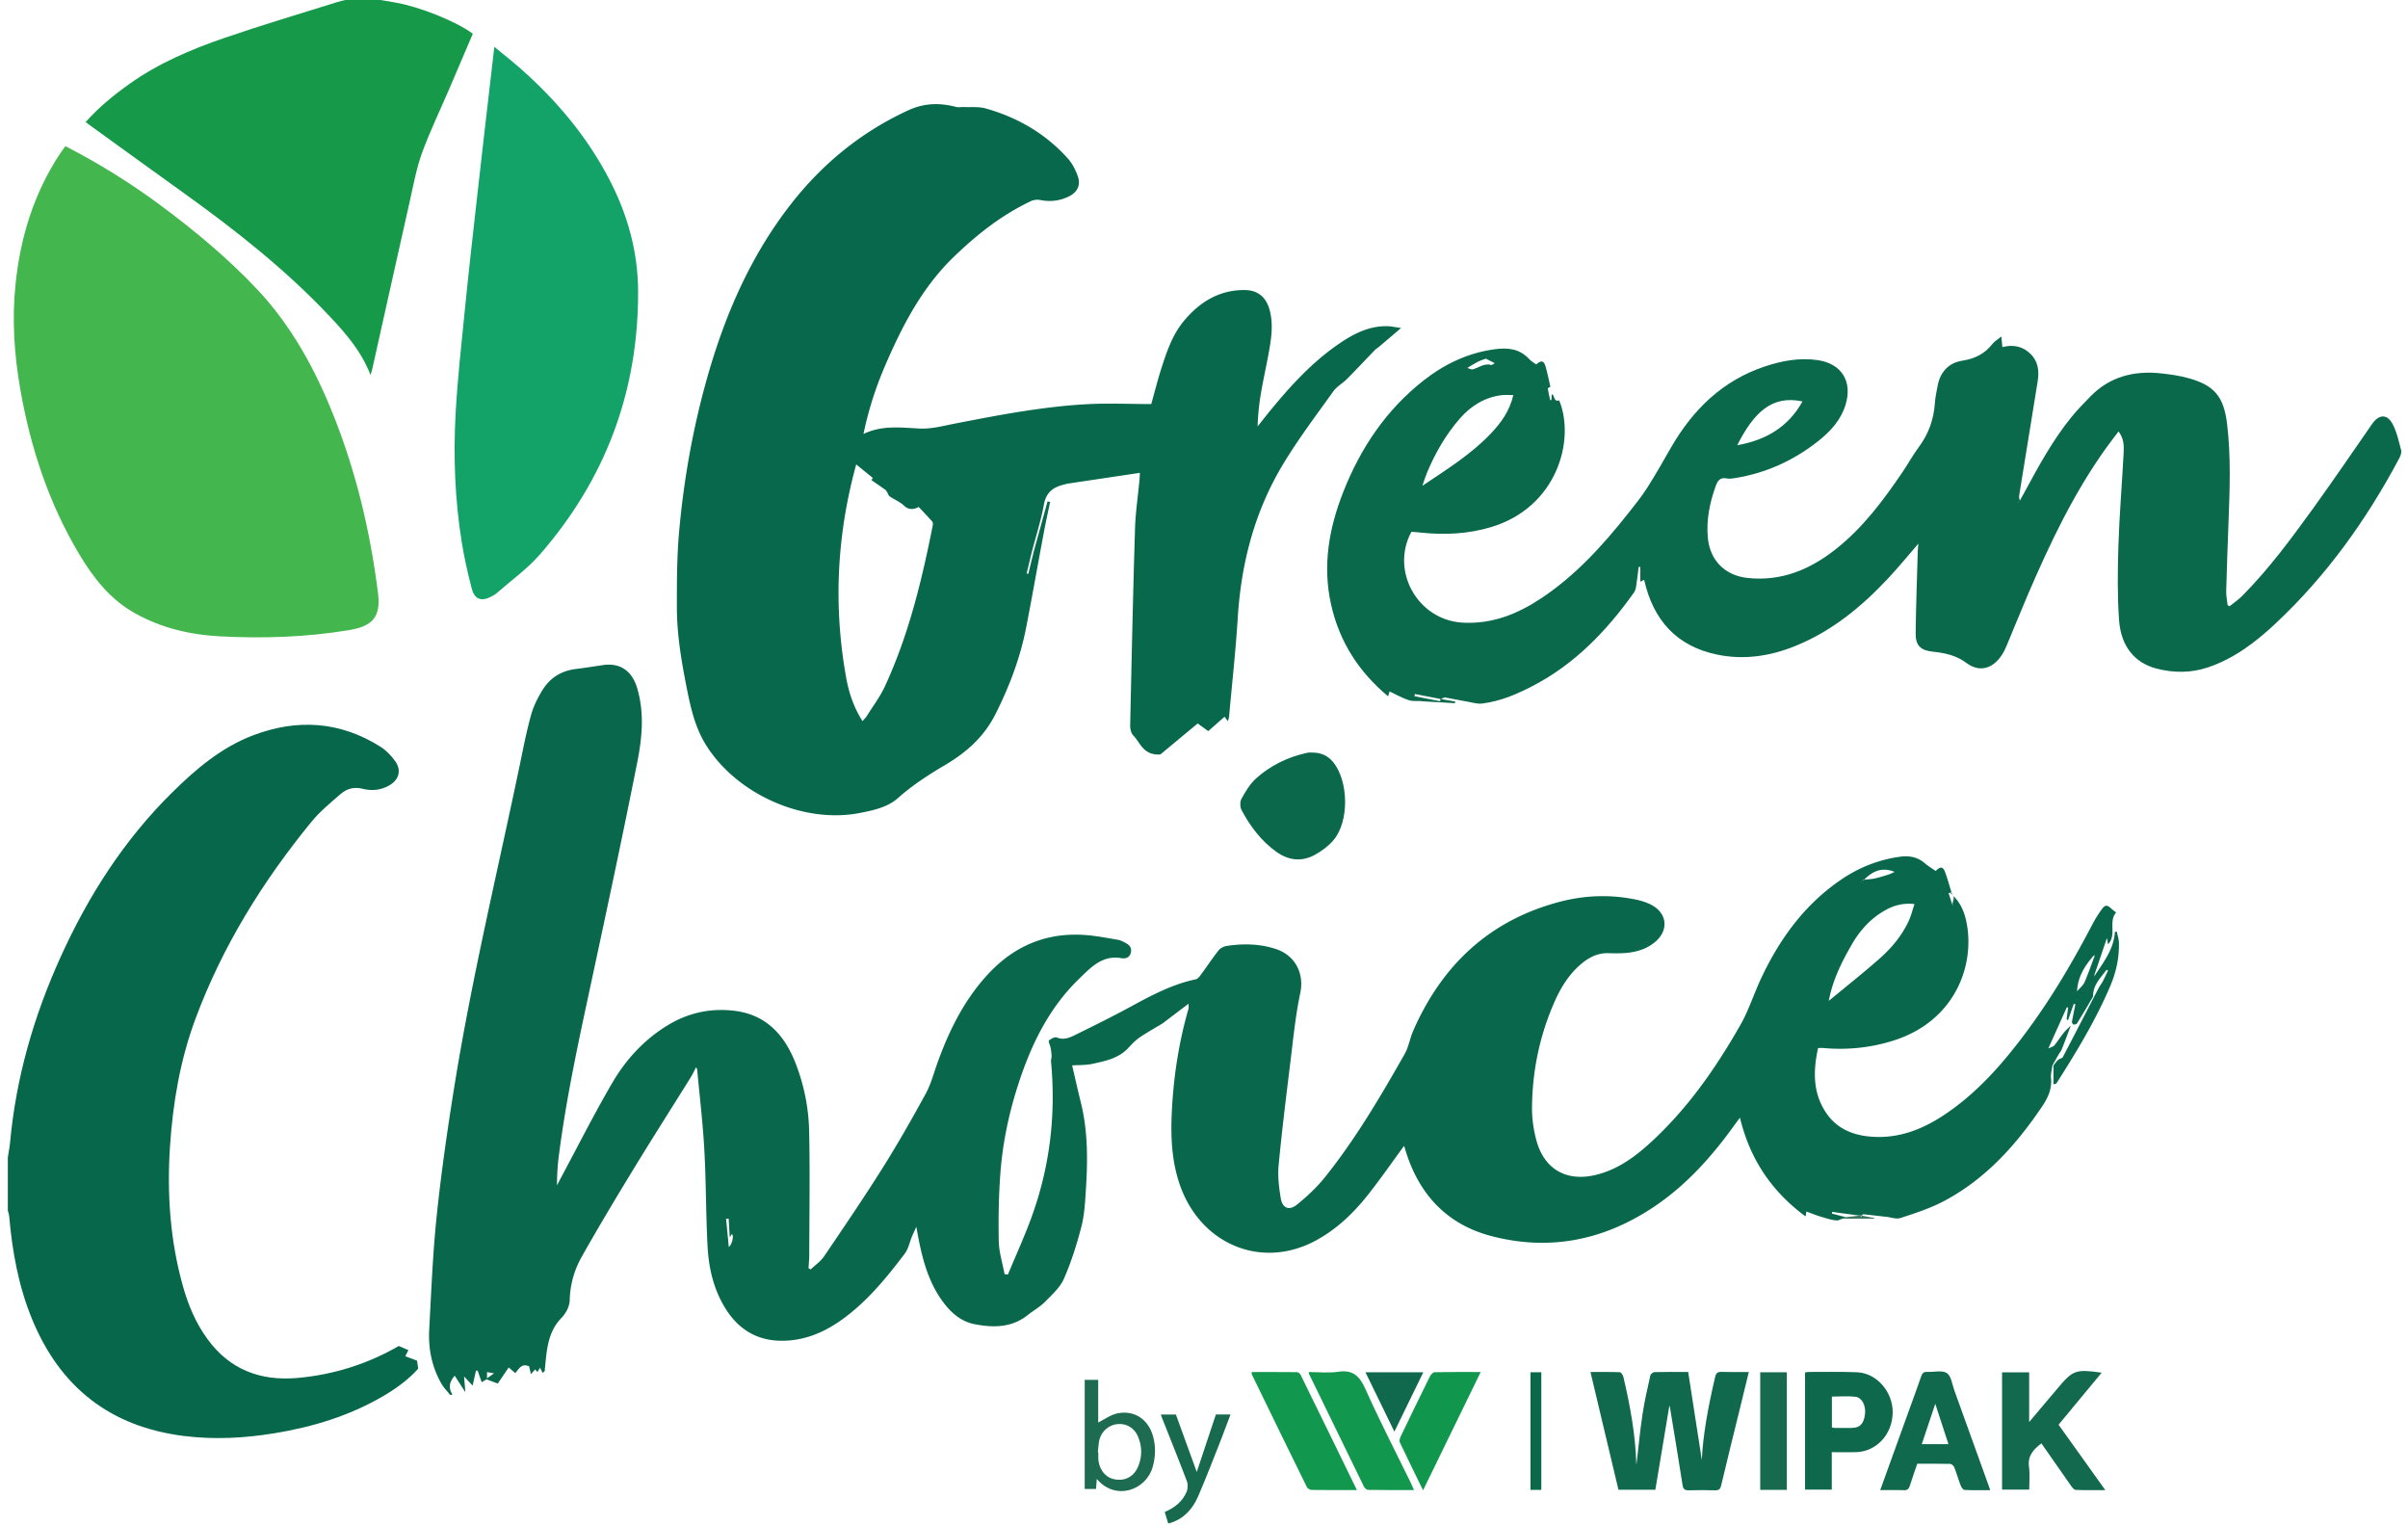 <svg id="Layer_1" xmlns="http://www.w3.org/2000/svg" viewBox="0 0 458.6 290.39"><defs><style>.cls-5{fill:#11694d}.cls-12{fill:#0a684b}.cls-13{fill:#09684b}</style></defs><path d="M1.5 220.33c.14-.93.33-1.85.42-2.78 1.13-12.37 4.53-24.11 9.64-35.36 5.28-11.65 12.09-22.27 21.2-31.26 4.53-4.48 9.4-8.61 15.41-10.9 8.39-3.2 16.61-2.71 24.33 2.19 1.05.67 1.98 1.65 2.73 2.67 1.29 1.76.78 3.6-1.12 4.68-1.57.9-3.3 1.07-4.99.64-1.66-.43-3.06-.05-4.25.98-1.93 1.68-3.95 3.33-5.56 5.3-9.29 11.35-16.96 23.72-22.1 37.55-2.9 7.82-4.3 16.01-4.84 24.34-.58 9 .03 17.9 2.49 26.61 1 3.55 2.42 6.91 4.59 9.91 4.26 5.89 10.11 8.1 17.16 7.49 6.98-.61 13.51-2.72 19.33-6.09.73.32 1.25.54 1.83.79l-.58 1.16c.74.28 1.46.55 2.24.85l.21 1.52c-1.81 2.04-4.19 3.79-6.76 5.28-6.38 3.71-13.3 5.81-20.52 7-5.74.95-11.5 1.26-17.3.54-13.99-1.74-23.62-9.22-28.99-22.34-2.55-6.24-3.74-12.81-4.32-19.5-.03-.37-.17-.73-.26-1.09v-10.18z" fill="#07674b"/><path d="M71.11-.24l4.17.72c4.63.8 11.53 3.56 14.77 5.94-1.54 3.59-3.07 7.2-4.62 10.81-1.7 3.95-3.58 7.84-5.05 11.87-1.05 2.89-1.61 5.98-2.29 9-2.44 10.81-4.83 21.62-7.25 32.43-.06.27-.18.53-.29.86-1.68-4.43-4.65-7.85-7.76-11.15-8.33-8.84-17.8-16.31-27.62-23.36-6.02-4.32-12.03-8.68-18.04-13.02-.25-.18-.5-.38-.82-.62 2.5-2.81 5.31-5.1 8.28-7.22 5.57-3.98 11.79-6.61 18.18-8.81C49.9 4.76 57.13 2.62 64.32.37c.88-.28 1.81-.42 2.71-.62h4.08z" fill="#169a49"/><path class="cls-13" d="M372.07 170.65c1.68 1.7 2.33 3.86 2.64 6.14 1.08 7.98-2.91 17.96-14.41 21.45-4.25 1.29-8.6 1.72-13.03 1.32-.31-.03-.63 0-1.02 0-.93 4.27-1.04 8.43 1.46 12.23 2.06 3.14 5.2 4.41 8.79 4.66 5.18.37 9.73-1.44 13.94-4.27 6.01-4.03 10.74-9.38 15.06-15.13 4.97-6.6 9.15-13.69 12.98-21.01.5-.96 1.08-1.89 1.71-2.77.75-1.05 1.07-1.04 2.03-.15.23.22.5.39.8.63-1.54 1.72.16 4.28-1.54 6.06l-.22-1.19c-.86 2.53-1.61 4.75-2.37 6.97-.02.11-.04.22-.05.33l.15-.23c1.69-2.55 3.59-5 3.8-8.28h.36c.14.73.39 1.45.4 2.17.05 2.81-.52 5.5-1.62 8.1-2.78 6.55-6.45 12.59-10.25 18.56-.06.09-.16.16-.6.23v-3.59c.29-.36.54-.75.88-1.05.26-.24.77-.29.91-.56 2.29-4.36 4.54-8.74 6.8-13.11.22-.42.53-.79.76-1.21.37-.7.7-1.42 1.05-2.13l-.3-.15c-1.07 1.5-2.51 2.78-2.55 4.87 0 .33-.26.66-.44.97-.87 1.48-1.75 2.96-2.66 4.41-.09.14-.42.14-.64.2-.11-.17-.32-.35-.3-.49.2-1.14.44-2.27.67-3.4l-.31-.08-1.11 3.15-.26-.24.3-2.24-.27.02c-1.12 2.5-2.25 5-3.51 7.81.59-.29.96-.35 1.14-.57.63-.78 1.16-1.63 1.79-2.41.4-.5.9-.92 1.36-1.38-.57 1.49-1.12 2.99-1.71 4.47-.16.4-.45.74-.66 1.11-.39.67-.76 1.34-1.14 2.01-.1.8-.35 1.61-.27 2.39.22 2.16-.63 3.86-1.8 5.58-4.98 7.35-10.82 13.8-18.76 17.95-2.56 1.33-5.35 2.23-8.1 3.13-.79.26-1.78-.12-2.68-.22-1.46-.16-2.92-.34-4.38-.49-.1-.01-.22.16-.33.24h-.26a.604.604 0 00-.19 0c-1.31-.17-2.62-.35-3.92-.52-.42-.06-.84-.13-1.25-.19l-.06.33 2.57.68v.27c-.6-.13-1.15.38-1.59.36-1.08-.05-2.14-.44-3.2-.75-.87-.26-1.71-.61-2.63-.94-.05.31-.09.53-.16.93-6.41-4.72-10.58-10.83-12.5-18.81-.37.5-.64.85-.9 1.21-4.26 5.97-9.07 11.4-15.14 15.54-9.57 6.52-20.01 8.74-31.26 5.81-8.41-2.19-13.75-7.82-16.34-16.15-.1-.31-.18-.62-.28-.92-.02-.06-.09-.1-.07-.08-2.25 3.06-4.42 6.2-6.78 9.19-2.78 3.53-5.99 6.62-9.97 8.78-10.29 5.59-21.93.83-25.91-10.53-1.53-4.39-1.77-8.92-1.57-13.5.3-6.83 1.31-13.56 3.21-20.13.04-.14 0-.31 0-.92-1.68 1.28-3.13 2.37-4.58 3.47-.13.1-.24.21-.38.29-1.44.88-2.93 1.69-4.32 2.64-.82.56-1.54 1.31-2.22 2.05-1.85 1.98-4.35 2.46-6.79 3-1.22.27-2.52.21-3.88.3.51 2.18 1.03 4.55 1.62 6.91 1.4 5.55 1.36 11.19.99 16.84-.15 2.33-.27 4.71-.85 6.95-.87 3.37-1.93 6.73-3.32 9.91-.74 1.69-2.29 3.06-3.62 4.42-.95.96-2.18 1.63-3.24 2.48-3.07 2.46-6.59 2.46-10.15 1.77-2.59-.5-4.51-2.18-6.05-4.28-2.52-3.41-3.7-7.37-4.53-11.46-.16-.81-.31-1.62-.53-2.8-.38.85-.62 1.34-.83 1.85-.45 1.09-.68 2.35-1.37 3.26-3.65 4.81-7.47 9.49-12.51 12.94-2.91 1.99-6.08 3.34-9.66 3.6-5.13.38-9.1-1.59-11.88-5.95-2.33-3.66-3.29-7.79-3.51-12.05-.32-6.08-.27-12.18-.61-18.27-.28-5.1-.89-10.19-1.36-15.28 0-.1-.08-.2-.2-.51-.4.76-.69 1.4-1.06 1.99-3.55 5.7-7.16 11.35-10.66 17.09-3.43 5.62-6.83 11.27-10.06 17.01-1.42 2.52-2.23 5.29-2.3 8.3-.03 1.13-.71 2.49-1.53 3.32-2.66 2.71-2.84 6.15-3.18 9.58-.02.2-.03.4-.05.59l-.39.35-.5-1-.5.84-.42-.51-.83.9-.32-1.47c-1.43-.69-1.97.51-2.65 1.28l-1.25-1.08c-.68 1-1.3 1.91-2.08 3.06-.48-.18-1.24-.46-2.26-.84l1.54-1.1c-.52-.09-.89-.16-1.33-.24v1.32l-1.01.61-.77-2.2h-.32l-.64 2.84-1.63-1.74.25 3.01c-.7-1.09-1.34-2.08-2.03-3.15-1.07 1.24-1.21 2.35-.44 3.57l-.39.13c-.58-.73-1.25-1.4-1.71-2.2-1.81-3.16-2.51-6.64-2.32-10.24.4-7.37.69-14.76 1.47-22.09.88-8.33 2.09-16.64 3.43-24.92 3.34-20.57 8.25-40.82 12.49-61.21.62-2.99 1.21-6.01 2.04-8.94.46-1.64 1.26-3.23 2.16-4.68 1.42-2.3 3.56-3.64 6.27-3.98 1.74-.22 3.48-.49 5.22-.75 3.26-.49 5.57 1.08 6.55 4.45 1.41 4.84.89 9.57-.04 14.24-2.79 14.06-5.8 28.08-8.81 42.1-2.31 10.75-4.65 21.5-6.06 32.42a43.08 43.08 0 00-.38 5.84c.27-.51.54-1.03.81-1.54 3.23-6.02 6.3-12.13 9.75-18.02 2.56-4.37 5.97-8.09 10.32-10.79 3.99-2.48 8.35-3.45 12.97-2.87 6.02.75 9.52 4.63 11.62 10.06 1.6 4.14 2.46 8.47 2.55 12.87.17 7.86.04 15.73.02 23.6 0 .82-.09 1.65-.14 2.47l.41.24c.87-.83 1.91-1.54 2.57-2.51 3.74-5.52 7.5-11.04 11.05-16.68 2.93-4.66 5.66-9.45 8.3-14.29 1.04-1.91 1.58-4.1 2.34-6.17 2.24-6.14 5.14-11.9 9.64-16.7 5.09-5.44 11.34-7.93 18.74-7.3 1.98.17 3.94.56 5.91.89.42.07.83.28 1.22.48.74.38 1.4.84 1.23 1.84-.18 1.04-1.01 1.32-1.8 1.18-3.68-.66-5.87 1.79-8.12 3.96-5.83 5.66-9.22 12.78-11.66 20.42-1.71 5.35-2.85 10.84-3.28 16.44-.33 4.33-.4 8.69-.32 13.02.04 2.12.72 4.22 1.11 6.33l.64.06c1.57-3.81 3.31-7.56 4.68-11.44 3.34-9.4 4.46-19.11 3.53-29.06-.04-.38.12-.78.1-1.17a9.97 9.97 0 00-.19-1.54c-.09-.47-.47-1.18-.31-1.33.38-.36 1.13-.75 1.52-.59 1.33.54 2.46.01 3.54-.52 3.62-1.78 7.23-3.57 10.78-5.5 3.87-2.11 7.75-4.14 12.11-5.06.41-.09.78-.59 1.06-.98 1.11-1.5 2.14-3.08 3.31-4.54.34-.43.99-.75 1.55-.84 3.11-.47 6.2-.42 9.24.55 3.87 1.23 5.52 4.76 4.76 8.39-.94 4.45-1.37 9-1.93 13.52-.79 6.44-1.59 12.89-2.2 19.35-.19 2.05.07 4.19.41 6.24.31 1.87 1.59 2.42 3.06 1.23 1.95-1.58 3.83-3.33 5.39-5.28 5.81-7.27 10.53-15.29 15.12-23.37.78-1.37 1.03-3.05 1.67-4.51 5.5-12.54 14.57-21.01 27.84-24.51 4.84-1.28 9.79-1.45 14.72-.4.96.21 1.94.53 2.81.99 3 1.59 3.31 4.81.71 7.02-1.55 1.32-3.42 1.9-5.39 2.1-1.18.12-2.39.09-3.58.06-2.19-.05-3.93.96-5.48 2.35-2.26 2.02-3.75 4.6-4.93 7.36-2.72 6.33-4.06 12.99-4.09 19.87 0 2.07.32 4.2.87 6.19 1.48 5.33 5.63 7.7 10.97 6.52 4.42-.98 7.91-3.59 11.13-6.59 6.83-6.35 12.11-13.95 16.71-22.02 1.62-2.84 2.6-6.04 4.01-9.01 3.59-7.59 8.42-14.18 15.47-18.87 3.31-2.2 6.94-3.61 10.88-4.16 1.78-.25 3.41.03 4.82 1.27.63.55 1.36.97 2.02 1.44.88-.9 1.39-.86 1.78.19.46 1.24.81 2.52 1.2 3.78l-.18.18-.35.05.72 2.22.1.18.06-.11-.17-.05c.09-.41.17-.82.26-1.24l.13.23.07-.09-.22-.12.02-.5h-.01zm-17.04-3.15c.67-.07 1.36-.08 2.02-.23.9-.2 1.78-.48 2.66-.76.35-.11.67-.29 1.12-.49-2.44-.98-4.22-.11-5.79 1.48l-.2.05.09.12.11-.17zm43.66 14.52c-1.66 1.91-2.98 3.98-3.12 6.75.54-.65 1.14-1.11 1.42-1.73.7-1.59 1.26-3.25 1.88-4.87l.05-.3-.22.15zm-50.4 8.56c3.21-2.65 6.48-5.24 9.61-7.99 2.32-2.05 4.33-4.42 5.64-7.29.45-.98.7-2.05 1.07-3.15-2.18-.24-3.92.25-5.56 1.17-2.8 1.57-4.86 3.86-6.45 6.65-1.9 3.31-3.59 6.7-4.31 10.61zm-209.52 41.47l-.49.04.52 5.37c.64-.51 1.01-2.24.58-2.47l-.4.61c-.08-1.32-.14-2.44-.21-3.56zm256.55-41.61v-.06l.11.04-.11.02zm-40.86-22.51l.05-.07h-.09l.04.07z"/><path d="M196.83 105.18c.89-3.24 1.79-6.48 2.68-9.71l.48.11c-.4 1.93-.83 3.85-1.19 5.79-1.14 6.06-2.2 12.13-3.38 18.18-1.13 5.76-3.18 11.16-5.83 16.42-2.21 4.39-5.54 7.29-9.55 9.67-3.17 1.88-6.24 3.85-9.03 6.33-1.99 1.76-4.69 2.34-7.29 2.84-10.69 2.08-23.34-3.53-29.22-12.88-1.97-3.13-2.84-6.61-3.56-10.18-1.08-5.34-2.03-10.7-2.03-16.17 0-4.64 0-9.29.39-13.9.88-10.14 2.65-20.13 5.43-29.92 3.33-11.71 8.1-22.74 15.55-32.44 6.11-7.95 13.6-14.13 22.71-18.32 3.02-1.39 5.98-1.46 9.09-.64.46.12.98 0 1.47.02 1.38.06 2.83-.1 4.13.26 6.08 1.7 11.42 4.78 15.68 9.53.86.95 1.49 2.2 1.92 3.43.58 1.65-.11 3.01-1.68 3.79-1.74.86-3.56 1.08-5.48.7-.56-.11-1.26-.04-1.77.2-5.6 2.65-10.4 6.44-14.83 10.75-5.93 5.77-9.66 12.97-12.9 20.47-1.8 4.17-3.21 8.49-4.17 13.13 3.52-1.71 7.09-1.22 10.7-1.04 2.26.11 4.58-.53 6.85-.97 8.2-1.59 16.4-3.17 24.75-3.65 4.13-.24 8.29-.04 12.51-.04.62-2.22 1.19-4.48 1.89-6.69 1.03-3.23 2.12-6.48 4.3-9.11 3-3.62 6.76-5.96 11.63-5.91 2.39.02 3.97 1.27 4.66 3.59.67 2.27.51 4.57.15 6.84-.47 2.98-1.17 5.92-1.69 8.89a46.51 46.51 0 00-.69 6.65c.86-1.08 1.71-2.17 2.59-3.24 3.71-4.51 7.65-8.8 12.45-12.18 2.87-2.02 5.92-3.71 9.57-3.67.82 0 1.64.21 2.71.35-1.51 1.29-2.82 2.41-4.13 3.52-.27.23-.6.41-.85.67-1.77 1.83-3.51 3.69-5.3 5.5-.84.84-1.96 1.44-2.63 2.38-3.26 4.56-6.66 9.05-9.55 13.85-5.4 8.94-7.99 18.8-8.64 29.24-.39 6.28-1.09 12.54-1.65 18.8-.02.25-.12.5-.23.93l-.63-.87c-1.04.91-2.08 1.83-3.11 2.74l-2.01-1.46-7.11 5.9c-3.28.22-3.8-2.25-5.18-3.64-.41-.42-.58-1.26-.57-1.91.27-12.47.54-24.93.92-37.39.09-3.1.56-6.18.85-9.28.04-.47.05-.95.08-1.4-4.6.69-9.13 1.36-13.65 2.04-.35.05-.7.17-1.05.26-1.95.5-3.17 1.53-3.58 3.73-.57 3.08-1.53 6.09-2.33 9.13l-.96 4 .32.08c.33-1.37.66-2.73 1-4.1zm-33.75-16.73c.05-.07 0-.02-.03.04-3.68 13.39-4.36 26.92-1.89 40.59.51 2.84 1.42 5.59 3.11 8.24.33-.39.62-.66.82-.99 1.17-1.87 2.52-3.65 3.44-5.64 4.51-9.74 7.02-20.1 9.1-30.58.05-.26.07-.63-.08-.79-.81-.93-1.67-1.81-2.59-2.79-.82.49-1.89.61-2.72-.18-.84-.81-1.89-1.2-2.8-1.83-.23-.16-.31-.51-.47-.76-.1-.17-.19-.37-.34-.48-.87-.62-1.75-1.22-2.65-1.85l.24-.43-3.15-2.56z" fill="#08684b"/><path class="cls-12" d="M296.97 76.3c3.06 7.56-.47 20.26-12.9 24.04-4.47 1.36-9.02 1.56-13.63 1.06-.28-.03-.56-.06-.84-.08-.28-.02-.55-.03-.81-.04-4.04 7.5 1.25 16.79 9.73 17.28 5.57.32 10.42-1.6 14.95-4.6 6.54-4.33 11.74-10.06 16.58-16.16 1.27-1.61 2.57-3.21 3.67-4.94 1.6-2.5 3.05-5.09 4.53-7.66 4.19-7.25 9.85-12.76 17.89-15.43 3.25-1.08 6.57-1.69 10.02-1.2 4.54.65 6.69 4.05 5.33 8.49-.9 2.95-2.89 5.09-5.21 6.93-4.67 3.7-9.94 6.09-15.81 7.04-.51.08-1.06.18-1.55.08-1.23-.26-1.75.29-2.15 1.4-1.15 3.19-1.82 6.42-1.52 9.83.38 4.34 3.24 7.24 7.55 7.71 6.34.69 11.76-1.52 16.66-5.35 5.29-4.13 9.25-9.45 12.98-14.97 1.01-1.5 1.88-3.1 2.96-4.55 1.89-2.52 2.89-5.32 3.1-8.46.07-1.08.32-2.15.51-3.22.49-2.68 2.12-4.42 4.72-4.82 2.39-.37 4.26-1.31 5.74-3.21.4-.51 1.02-.85 1.69-1.38l.19 2c2.08-.52 3.89-.16 5.38 1.32 1.49 1.48 1.65 3.32 1.33 5.28-1.17 7.16-2.33 14.32-3.48 21.48-.06.35-.07.71.1 1.15.28-.5.57-1 .84-1.51 2.72-5.03 5.44-10.06 9.07-14.5 1.09-1.33 2.31-2.56 3.51-3.8 3.74-3.84 8.38-4.97 13.52-4.41 1.74.19 3.5.44 5.18.91 4.97 1.37 6.73 3.56 7.35 8.74.74 6.2.51 12.41.27 18.62-.16 4.39-.33 8.79-.44 13.18-.02.9.17 1.8.27 2.7l.37.19c.85-.69 1.77-1.31 2.53-2.09 5.01-5.08 9.24-10.81 13.41-16.58 3.81-5.28 7.48-10.67 11.19-16.02 1.29-1.86 2.85-1.99 3.91-.02.81 1.52 1.18 3.29 1.63 4.98.12.44-.09 1.05-.32 1.49-6.26 11.78-13.93 22.5-23.68 31.61-3.77 3.52-7.85 6.62-12.82 8.28-3.2 1.07-6.46 1.06-9.69.24-4.18-1.06-6.83-4.2-7.2-9.2-.34-4.73-.28-9.5-.13-14.25.19-5.92.7-11.84 1-17.76.07-1.3.02-2.65-.97-3.97-.85 1.13-1.63 2.12-2.36 3.14-6.17 8.61-10.69 18.12-14.86 27.81-1.41 3.28-2.74 6.61-4.12 9.9-.26.63-.57 1.25-.95 1.81-1.73 2.57-4.24 3.26-6.7 1.42-1.99-1.49-4.16-1.9-6.46-2.15-2.22-.24-3.21-1.15-3.19-3.4.05-5.24.25-10.48.4-15.72.01-.43.07-.87.12-1.45-1.96 2.26-3.75 4.46-5.68 6.53-5.09 5.45-10.75 10.12-17.72 12.95-4.82 1.96-9.81 2.72-14.92 1.66-7.71-1.59-12.19-6.56-13.91-14.24l-.73.36v-2.79l-.32-.03c-.15 1.18-.27 2.36-.45 3.53-.07.47-.17.98-.44 1.35-5.19 7.3-11.27 13.63-19.29 17.79-3.05 1.59-6.22 2.94-9.67 3.35-.87.1-1.8-.2-2.69-.35-1.45-.25-2.88-.55-4.33-.81-.15-.03-.33.12-.8.3l2.72.47-.02.32c-2.12-.12-4.24-.25-6.36-.37-.1-.08-.19-.17-.04-.04-.2-.04-.06-.01.07.01-.84-.05-1.73.08-2.5-.18-1.23-.41-2.39-1.07-3.63-1.65l-.29.92c-5.59-4.67-9.27-10.4-10.85-17.46-1.66-7.4-.42-14.5 2.3-21.41 3.3-8.4 8.18-15.67 15.3-21.26 3.97-3.12 8.39-5.23 13.43-5.94 2.56-.36 4.84-.17 6.71 1.87.37.41.88.68 1.32 1 .97-.84 1.45-.75 1.79.41.37 1.26.61 2.56.91 3.84-.17.12-.5.26-.49.34.11.75.29 1.48.45 2.22l.24-.05.07-1.09c.65.24.27 1.54 1.41 1.17zm-17.54-6.25c.37.1.79.37 1.1.27 1.14-.34 2.15-1.2 3.48-.83.2.05.49-.25.66-.34-.57-.29-1.09-.55-1.68-.85-.39.14-.97.3-1.49.56-.71.36-1.37.8-2.05 1.2-.13.03-.25.05-.04 0-.16.15-.07.06.03-.02zm8.78 5.18c-.85 0-1.51-.06-2.17.01-3.26.38-5.92 2.05-8.01 4.45-2.62 3-4.63 6.46-6.19 10.15-.33.78-.58 1.59-.96 2.67 4.74-3.18 9.31-6.02 13.05-9.96 1.92-2.03 3.56-4.23 4.28-7.32zm42.64 9.55c5.4-.96 9.69-3.41 12.43-8.34-5.86-1.27-9.29 2.16-12.43 8.34zm-56.56 48.75l.03-.44c-1.62-.31-3.24-.63-4.86-.94l-.08.42 4.91.96zm110.12-37.97l-.04.07h.14s-.01-.05-.03-.07c-.01-.01-.04 0-.07 0z"/><path d="M12.46 27.83c6.35 3.28 12.3 6.96 17.94 11.14 6.55 4.85 12.82 10.04 18.45 15.99 6.68 7.06 11.23 15.45 14.78 24.42 4.27 10.8 6.91 22.03 8.36 33.56.57 4.57-1.05 6.29-5.49 7.04-8.15 1.36-16.38 1.62-24.62 1.19-5.63-.3-11.05-1.56-16.06-4.33-4.78-2.63-8-6.74-10.73-11.31-5.77-9.65-9.23-20.15-11.19-31.2-1.18-6.67-1.64-13.38-.95-20.13.91-8.96 3.48-17.35 8.46-24.91.31-.47.65-.91 1.05-1.46z" fill="#43b64d"/><path d="M94.15 8.92c1.8 1.49 3.43 2.76 4.98 4.13 6.89 6.09 12.74 13.03 16.99 21.26 3.44 6.65 5.39 13.71 5.41 21.23.04 19.08-6.27 35.79-18.73 50.07-2.38 2.73-5.41 4.88-8.15 7.29-.33.29-.72.51-1.11.71-1.85.97-3.15.53-3.69-1.51-.76-2.92-1.43-5.87-1.91-8.85-1.31-8.16-1.62-16.39-1.16-24.62.36-6.48 1.08-12.95 1.73-19.41.7-7.03 1.49-14.04 2.28-21.06.82-7.38 1.68-14.75 2.53-22.13.26-2.27.53-4.54.83-7.13z" fill="#13a369"/><path class="cls-5" d="M317.93 267.66c-.87 5.24-1.77 10.6-2.67 16.01h-7.03c-1.75-7.37-3.53-14.83-5.33-22.42 1.94 0 3.77-.03 5.6.04.24 0 .58.55.67.9 1.29 5.46 2.29 10.96 2.47 16.59 0 .08.03.16.02.08.37-3.1.67-6.37 1.16-9.6.37-2.47.94-4.9 1.48-7.34.06-.27.5-.64.77-.65 2.03-.05 4.07-.03 6.44-.03.92 5.94 1.83 11.85 2.6 16.76.2-4.66 1.22-10.23 2.53-15.77.19-.81.49-1.03 1.26-1 1.67.05 3.34.02 5.16.02-.61 2.51-1.19 4.88-1.77 7.26-1.17 4.77-2.36 9.53-3.49 14.31-.18.75-.46.98-1.19.96-1.64-.05-3.28-.05-4.92 0-.76.02-1.12-.14-1.25-1-.75-4.89-1.58-9.77-2.38-14.66-.04-.22-.1-.43-.1-.45z"/><path d="M249.93 143.3c1.55 0 2.88.52 3.91 1.75 3.04 3.64 3.16 11.42.07 14.99-.97 1.12-2.26 2.07-3.57 2.77-2.46 1.32-4.93 1.04-7.23-.59-2.91-2.07-5-4.86-6.66-7.97-.31-.58-.32-1.61 0-2.18.77-1.38 1.62-2.82 2.77-3.85 2.69-2.41 5.87-3.99 9.41-4.8.19-.04.39-.1.59-.12.24-.02.48 0 .72 0z" fill="#0b684b"/><path d="M386.44 270.79c1.66-1.97 3.1-3.67 4.53-5.37.26-.31.52-.61.78-.92 3.03-3.63 3.49-3.81 8.51-3.12l-8.21 9.91 8.9 12.45c-2.02 0-3.84.04-5.65-.04-.32-.01-.68-.49-.91-.83-1.88-2.66-3.73-5.33-5.61-8.03-1.5 1.15-2.66 2.35-2.36 4.49.19 1.38.04 2.82.04 4.32h-5.17v-22.34h5.16v9.48z" fill="#13694d"/><path d="M348.86 276.53v7.12h-5.09v-22.32c.25-.03.51-.09.77-.09 3.04 0 6.07-.06 9.1.06 3.76.14 6.86 3.71 6.82 7.67-.05 4.16-3.1 7.46-7.03 7.55-1.47.04-2.95 0-4.58 0zm.02-4.73c.23.05.34.1.46.1 1.12 0 2.24.02 3.36 0 1.54-.02 2.28-.83 2.49-2.65.18-1.58-.56-3.13-1.81-3.28-1.48-.17-2.99-.04-4.5-.04v5.86z" fill="#0d684c"/><path class="cls-5" d="M358.08 283.75c1.87-5.19 3.67-10.17 5.47-15.15.79-2.19 1.6-4.38 2.36-6.58.2-.58.49-.82 1.12-.79 1.27.07 2.83-.37 3.74.22.84.55 1.02 2.17 1.44 3.33 2.15 5.93 4.28 11.87 6.42 17.81.12.33.23.66.41 1.16-1.73 0-3.32.04-4.9-.04-.25-.01-.59-.47-.71-.78-.45-1.16-.79-2.37-1.24-3.53-.11-.28-.5-.64-.78-.65-2.07-.05-4.15-.03-6.27-.03-.48 1.42-.98 2.78-1.4 4.15-.19.62-.45.92-1.16.89-1.43-.06-2.87-.02-4.5-.02zm7.91-8.76h5.09c-.83-2.54-1.63-4.97-2.51-7.68l-2.57 7.68z"/><path d="M269.29 283.73c-3.02 0-5.88.02-8.74-.03-.26 0-.64-.32-.77-.58-3.5-7.15-6.98-14.31-10.46-21.47-.03-.07-.03-.15-.08-.39 1.88 0 3.77.22 5.58-.05 2.79-.43 4.1.76 5.21 3.26 2.66 5.95 5.65 11.74 8.51 17.59.24.49.45 1.01.75 1.68zm-10.88 0c-3.03 0-5.83.02-8.62-.02-.31 0-.77-.28-.9-.55-3.52-7.14-7-14.29-10.48-21.45-.05-.1-.02-.23-.03-.45 2.89 0 5.76-.01 8.63.02.24 0 .57.27.69.51 3.56 7.24 7.09 14.5 10.72 21.94z" fill="#12974e"/><path d="M271.02 283.78c-1.55-3.19-3.01-6.13-4.41-9.1-.14-.29-.03-.78.12-1.1 1.84-3.84 3.71-7.67 5.6-11.49.17-.34.57-.79.87-.8 2.86-.06 5.73-.04 8.8-.04-3.68 7.54-7.26 14.9-10.98 22.53z" fill="#10974d"/><path d="M208.88 281.6l-.14 1.92h-2.16v-20.77h2.57v8.12c1.23-.61 2.38-1.48 3.66-1.74 3.2-.66 5.86 1.11 6.77 4.31.55 1.94.5 3.9-.04 5.85-1.27 4.55-7.14 6.53-10.66 2.32zm.21-5.03h.08v1.1c.05 2.01 1.28 3.64 3.02 4 2.08.43 3.8-.49 4.61-2.53.74-1.84.71-3.71-.04-5.54-.68-1.67-2.18-2.57-3.89-2.44-1.63.13-3.1 1.35-3.5 3.02-.18.78-.19 1.59-.28 2.39z" fill="#1d6b50"/><path d="M340.3 283.7h-5.07v-22.4h5.07v22.4zm-108.76-14.36h2.81c-.58 1.54-1.13 3.04-1.71 4.53-1.47 3.7-2.88 7.42-4.46 11.06-1.02 2.35-2.65 4.22-5.2 5.04-.14.05-.29.07-.5.11l-.66-2.18c1.85-.77 3.35-1.94 4.15-3.79.25-.58.31-1.43.09-2.01-1.53-4.06-3.17-8.08-4.76-12.12-.07-.18-.13-.36-.22-.63h2.87c1.3 3.59 2.61 7.2 3.97 10.94 1.24-3.74 2.44-7.33 3.64-10.95z" fill="#176a4e"/><path class="cls-5" d="M265.55 272.6c-1.88-3.87-3.66-7.53-5.5-11.3h11.02c-1.83 3.75-3.62 7.42-5.51 11.3z"/><path class="cls-12" d="M293.54 283.7h-2.06v-22.4h2.06v22.4z"/><path d="M351.43 232.05v-.27l2.67-.3c.06-.02.12-.02.19 0l.19.2.09-.21h-.02c.81.16 1.62.31 2.43.47l-.03.12h-5.51z" fill="#3e775f"/><path class="cls-13" d="M371.64 169.87l.18.56.02-.03-.37-.34.18-.18z"/><path class="cls-13" d="M371.82 170.42l.25.22h.01l-.24-.25-.02.03z"/><path fill="#e5e9e6" d="M395.33 190.43l.11-.02-.1-.05-.01.07z"/><path d="M354.46 167.92l-.04-.08h.09l-.05.08zm.58-.43l-.11.17-.09-.12.2-.05z" fill="#bdc9c1"/><path d="M279.43 70.05c-.1.09-.19.18-.03.02-.21.05-.09.02.04 0v-.02z" fill="#c7d1ca"/></svg>